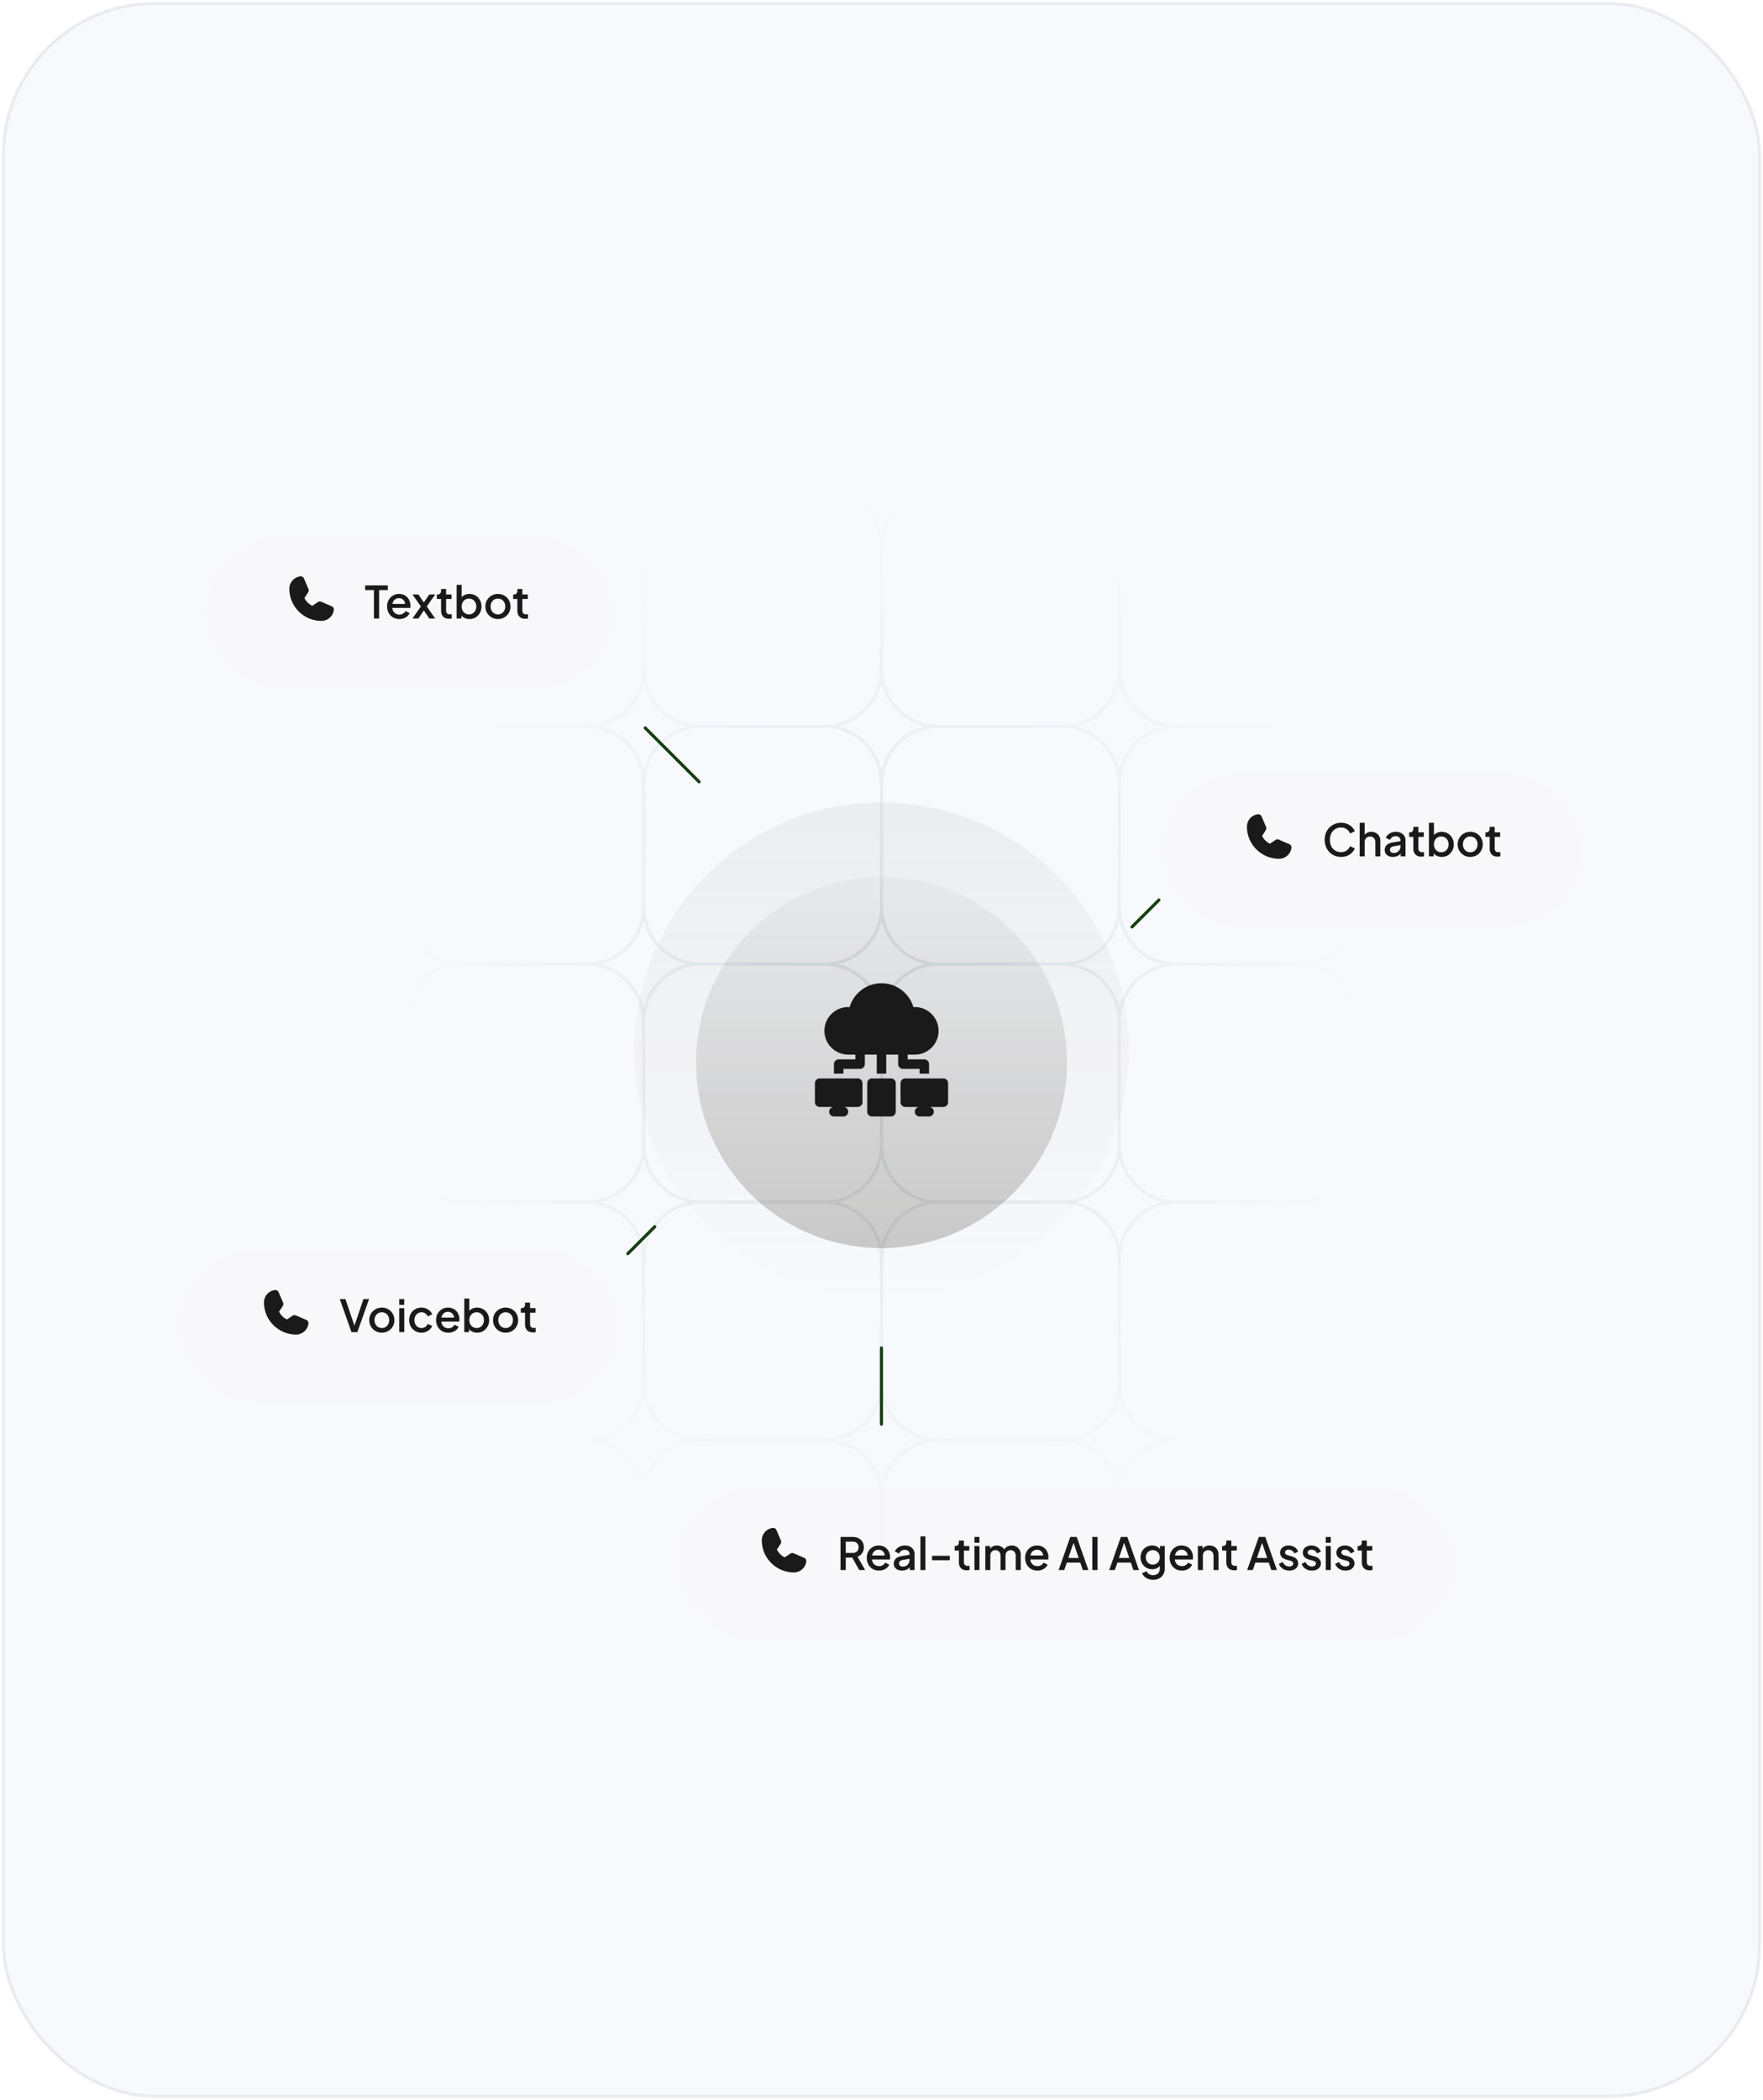 <svg xmlns="http://www.w3.org/2000/svg" xmlns:xlink="http://www.w3.org/1999/xlink" width="556" height="662" fill="none" viewBox="0 0 556 662"><mask id="a" width="556" height="662" x="0" y="0" maskUnits="userSpaceOnUse" style="mask-type:alpha"><rect width="554" height="660" x="1" y="1" fill="#F8F9FC" stroke="#E4E7EC" rx="48"/></mask><g mask="url(#a)"><rect width="554" height="660" x="1" y="1" fill="#F8F9FC" stroke="#E4E7EC" rx="48"/><path stroke="url(#b)" d="M596 304h39m-39 0c-9.941 0-18 8.059-18 18m18-18c-9.941 0-18-8.059-18-18m0 36v39m0-39c0-9.941-8.059-18-18-18m93 18v39m0-39c0-9.941-8.059-18-18-18m18 18c0-9.941 8.059-18 18-18m-36 0c9.941 0 18-8.059 18-18m-18 93h-39m39 0c9.941 0 18-8.059 18-18m-18 18c9.941 0 18 8.059 18 18m0-36c0 9.941 8.059 18 18 18m-75 0c-9.941 0-18-8.059-18-18m18 18c-9.941 0-18 8.059-18 18m0-36c0 9.941-8.059 18-18 18m18 18v39m0-39c0-9.941-8.059-18-18-18m93 18v39m0-39c0-9.941 8.059-18 18-18m-36 75h-39m39 0c9.941 0 18-8.059 18-18m-18 18c9.941 0 18 8.059 18 18m0-36c0 9.941 8.059 18 18 18m-75 0c-9.941 0-18-8.059-18-18m18 18c-9.941 0-18 8.059-18 18m0-36c0 9.941-8.059 18-18 18m18 18v39m0-39c0-9.941-8.059-18-18-18m93 18v39m0-39c0-9.941 8.059-18 18-18m-36 75h-39m39 0c9.941 0 18-8.059 18-18m-18 18c9.941 0 18 8.059 18 18m0-36c0 9.941 8.059 18 18 18m-75 0c-9.941 0-18-8.059-18-18m18 18c-9.941 0-18 8.059-18 18m0-36c0 9.941-8.059 18-18 18m18 18v39m0-39c0-9.941-8.059-18-18-18m93 18v39m0-39c0-9.941 8.059-18 18-18m-18 57c0 9.941-8.059 18-18 18h-39c-9.941 0-18-8.059-18-18m75 0c0 9.941 8.059 18 18 18h39c9.941 0 18-8.059 18-18m-150 0c0 9.941-8.059 18-18 18h-39c-9.941 0-18-8.059-18-18m93-357h39m-39 0c-9.941 0-18 8.059-18 18m18-18c-9.941 0-18-8.059-18-18m0 36v39m0-39c0-9.941-8.059-18-18-18m93 18v39m0-39c0-9.941-8.059-18-18-18m18 18c0-9.941 8.059-18 18-18m-36 0c9.941 0 18-8.059 18-18m0 75c0 9.941 8.059 18 18 18m-93-18c0 9.941-8.059 18-18 18m36-150h39m-39 0c-9.941 0-18 8.059-18 18m18-18c-9.941 0-18-8.059-18-18m0 36v39m0-39c0-9.941-8.059-18-18-18m93 18v39m0-39c0-9.941-8.059-18-18-18m18 18c0-9.941 8.059-18 18-18m-36 0c9.941 0 18-8.059 18-18m0 75c0 9.941 8.059 18 18 18m-93-18c0 9.941-8.059 18-18 18m18-132v39m0-39c0-9.941 8.059-18 18-18h39c9.941 0 18 8.059 18 18m-75 0c0-9.941-8.059-18-18-18h-39c-9.941 0-18 8.059-18 18m150 0v39m0-39c0-9.941 8.059-18 18-18h39c9.941 0 18 8.059 18 18m-75 39c0 9.941 8.059 18 18 18m-93-18c0 9.941-8.059 18-18 18m-39 150h39m-39 0c-9.941 0-18 8.059-18 18m18-18c-9.941 0-18-8.059-18-18m0 36v39m0-39c0-9.941-8.059-18-18-18m75 75h-39m0 0c-9.941 0-18-8.059-18-18m18 18c-9.941 0-18 8.059-18 18m0-36c0 9.941-8.059 18-18 18m18 18v39m0-39c0-9.941-8.059-18-18-18m75 75h-39m0 0c-9.941 0-18-8.059-18-18m18 18c-9.941 0-18 8.059-18 18m0-36c0 9.941-8.059 18-18 18m18 18v39m0-39c0-9.941-8.059-18-18-18m75 75h-39m0 0c-9.941 0-18-8.059-18-18m18 18c-9.941 0-18 8.059-18 18m0-36c0 9.941-8.059 18-18 18m18 18v39m0-39c0-9.941-8.059-18-18-18m18 57c0 9.941-8.059 18-18 18h-39c-9.941 0-18-8.059-18-18m93-357h39m-39 0c-9.941 0-18 8.059-18 18m18-18c-9.941 0-18-8.059-18-18m0 36v39m0-39c0-9.941-8.059-18-18-18m18 57c0 9.941-8.059 18-18 18m36-150h39m-39 0c-9.941 0-18 8.059-18 18m18-18c-9.941 0-18-8.059-18-18m0 36v39m0-39c0-9.941-8.059-18-18-18m18 57c0 9.941-8.059 18-18 18m18-132v39m0-39c0-9.941-8.059-18-18-18h-39c-9.941 0-18 8.059-18 18m75 39c0 9.941-8.059 18-18 18m-39 150h39m-39 0c-9.941 0-18 8.059-18 18m18-18c-9.941 0-18-8.059-18-18m0 36v39m0-39c0-9.941-8.059-18-18-18m75 75h-39m0 0c-9.941 0-18-8.059-18-18m18 18c-9.941 0-18 8.059-18 18m0-36c0 9.941-8.059 18-18 18m18 18v39m0-39c0-9.941-8.059-18-18-18m75 75h-39m0 0c-9.941 0-18-8.059-18-18m18 18c-9.941 0-18 8.059-18 18m0-36c0 9.941-8.059 18-18 18m18 18v39m0-39c0-9.941-8.059-18-18-18m75 75h-39m0 0c-9.941 0-18-8.059-18-18m18 18c-9.941 0-18 8.059-18 18m0-36c0 9.941-8.059 18-18 18m18 18v39m0-39c0-9.941-8.059-18-18-18m18 57c0 9.941-8.059 18-18 18h-39c-9.941 0-18-8.059-18-18m93-357h39m-39 0c-9.941 0-18 8.059-18 18m18-18c-9.941 0-18-8.059-18-18m0 36v39m0-39c0-9.941-8.059-18-18-18m18 57c0 9.941-8.059 18-18 18m36-150h39m-39 0c-9.941 0-18 8.059-18 18m18-18c-9.941 0-18-8.059-18-18m0 36v39m0-39c0-9.941-8.059-18-18-18m18 57c0 9.941-8.059 18-18 18m18-132v39m0-39c0-9.941-8.059-18-18-18h-39c-9.941 0-18 8.059-18 18m75 39c0 9.941-8.059 18-18 18m-39 150h39m-39 0c-9.941 0-18 8.059-18 18m18-18c-9.941 0-18-8.059-18-18m0 36v39m0-39c0-9.941-8.059-18-18-18m75 75h-39m0 0c-9.941 0-18-8.059-18-18m18 18c-9.941 0-18 8.059-18 18m0-36c0 9.941-8.059 18-18 18m18 18v39m0-39c0-9.941-8.059-18-18-18m75 75h-39m0 0c-9.941 0-18-8.059-18-18m18 18c-9.941 0-18 8.059-18 18m0-36c0 9.941-8.059 18-18 18m18 18v39m0-39c0-9.941-8.059-18-18-18m75 75h-39m0 0c-9.941 0-18-8.059-18-18m18 18c-9.941 0-18 8.059-18 18m0-36c0 9.941-8.059 18-18 18m18 18v39m0-39c0-9.941-8.059-18-18-18m18 57c0 9.941-8.059 18-18 18h-39c-9.941 0-18-8.059-18-18m93-357h39m-39 0c-9.941 0-18 8.059-18 18m18-18c-9.941 0-18-8.059-18-18m0 36v39m0-39c0-9.941-8.059-18-18-18m18 57c0 9.941-8.059 18-18 18m36-150h39m-39 0c-9.941 0-18 8.059-18 18m18-18c-9.941 0-18-8.059-18-18m0 36v39m0-39c0-9.941-8.059-18-18-18m18 57c0 9.941-8.059 18-18 18m18-132v39m0-39c0-9.941-8.059-18-18-18h-39c-9.941 0-18 8.059-18 18m75 39c0 9.941-8.059 18-18 18m-39 150h39m-39 0c-9.941 0-18 8.059-18 18m18-18c-9.941 0-18-8.059-18-18m0 36v39m0-39c0-9.941-8.059-18-18-18m75 75h-39m0 0c-9.941 0-18-8.059-18-18m18 18c-9.941 0-18 8.059-18 18m0-36c0 9.941-8.059 18-18 18m18 18v39m0-39c0-9.941-8.059-18-18-18m75 75h-39m0 0c-9.941 0-18-8.059-18-18m18 18c-9.941 0-18 8.059-18 18m0-36c0 9.941-8.059 18-18 18m18 18v39m0-39c0-9.941-8.059-18-18-18m75 75h-39m0 0c-9.941 0-18-8.059-18-18m18 18c-9.941 0-18 8.059-18 18m0-36c0 9.941-8.059 18-18 18m18 18v39m0-39c0-9.941-8.059-18-18-18m18 57c0 9.941-8.059 18-18 18h-39c-9.941 0-18-8.059-18-18m93-357h39m-39 0c-9.941 0-18 8.059-18 18m18-18c-9.941 0-18-8.059-18-18m0 36v39m0-39c0-9.941-8.059-18-18-18m18 57c0 9.941-8.059 18-18 18m36-150h39m-39 0c-9.941 0-18 8.059-18 18m18-18c-9.941 0-18-8.059-18-18m0 36v39m0-39c0-9.941-8.059-18-18-18m18 57c0 9.941-8.059 18-18 18m18-132v39m0-39c0-9.941-8.059-18-18-18h-39c-9.941 0-18 8.059-18 18m75 39c0 9.941-8.059 18-18 18m411 150h39m18 18v39m0-39c0-9.941-8.059-18-18-18m18 18c0-9.941 8.059-18 18-18m-36 0c9.941 0 18-8.059 18-18m-18 93h-39m39 0c9.941 0 18-8.059 18-18m-18 18c9.941 0 18 8.059 18 18m0-36c0 9.941 8.059 18 18 18m-18 18v39m0-39c0-9.941 8.059-18 18-18m-36 75h-39m39 0c9.941 0 18-8.059 18-18m-18 18c9.941 0 18 8.059 18 18m0-36c0 9.941 8.059 18 18 18m-18 18v39m0-39c0-9.941 8.059-18 18-18m-36 75h-39m39 0c9.941 0 18-8.059 18-18m-18 18c9.941 0 18 8.059 18 18m0-36c0 9.941 8.059 18 18 18m-18 18v39m0-39c0-9.941 8.059-18 18-18m-18 57c0 9.941 8.059 18 18 18h39c9.941 0 18-8.059 18-18v-39c0-9.941-8.059-18-18-18M671 229h39m18 18v39m0-39c0-9.941-8.059-18-18-18m18 18c0-9.941 8.059-18 18-18m-36 0c9.941 0 18-8.059 18-18m0 75c0 9.941 8.059 18 18 18m-75-150h39m18 18v39m0-39c0-9.941-8.059-18-18-18m18 18c0-9.941 8.059-18 18-18m-36 0c9.941 0 18-8.059 18-18m0 75c0 9.941 8.059 18 18 18M728 97v39m0-39c0-9.941 8.059-18 18-18h39c9.941 0 18 8.059 18 18v39c0 9.941-8.059 18-18 18m-57-18c0 9.941 8.059 18 18 18m0 150h39m0 0c9.941 0 18 8.059 18 18v39c0 9.941-8.059 18-18 18m0-75c9.941 0 18-8.059 18-18v-39c0-9.941-8.059-18-18-18m0 150h-39m39 0c9.941 0 18 8.059 18 18v39c0 9.941-8.059 18-18 18m0 0h-39m39 0c9.941 0 18 8.059 18 18v39c0 9.941-8.059 18-18 18m0 0h-39m0-300h39m0 0c9.941 0 18-8.059 18-18v-39c0-9.941-8.059-18-18-18m-39 0h39M71 304h39m-39 0c-9.941 0-18 8.059-18 18m18-18c-9.941 0-18-8.059-18-18m0 36v39m0-39c0-9.941-8.059-18-18-18m93 18v39m0-39c0-9.941-8.059-18-18-18m18 18c0-9.941 8.059-18 18-18m-36 0c9.941 0 18-8.059 18-18m-18 93H71m39 0c9.941 0 18-8.059 18-18m-18 18c9.941 0 18 8.059 18 18m0-36c0 9.941 8.059 18 18 18m-75 0c-9.941 0-18-8.059-18-18m18 18c-9.941 0-18 8.059-18 18m0-36c0 9.941-8.059 18-18 18m18 18v39m0-39c0-9.941-8.059-18-18-18m93 18v39m0-39c0-9.941 8.059-18 18-18m-36 75H71m39 0c9.941 0 18-8.059 18-18m-18 18c9.941 0 18 8.059 18 18m0-36c0 9.941 8.059 18 18 18m-75 0c-9.941 0-18-8.059-18-18m18 18c-9.941 0-18 8.059-18 18m0-36c0 9.941-8.059 18-18 18m18 18v39m0-39c0-9.941-8.059-18-18-18m93 18v39m0-39c0-9.941 8.059-18 18-18m-36 75H71m39 0c9.941 0 18-8.059 18-18m-18 18c9.941 0 18 8.059 18 18m0-36c0 9.941 8.059 18 18 18m-75 0c-9.941 0-18-8.059-18-18m18 18c-9.941 0-18 8.059-18 18m0-36c0 9.941-8.059 18-18 18m18 18v39m0-39c0-9.941-8.059-18-18-18m93 18v39m0-39c0-9.941 8.059-18 18-18m-18 57c0 9.941-8.059 18-18 18H71c-9.941 0-18-8.059-18-18m75 0c0 9.941 8.059 18 18 18h39c9.941 0 18-8.059 18-18m-150 0c0 9.941-8.059 18-18 18H-4c-9.941 0-18-8.059-18-18m93-357h39m-39 0c-9.941 0-18 8.059-18 18m18-18c-9.941 0-18-8.059-18-18m0 36v39m0-39c0-9.941-8.059-18-18-18m93 18v39m0-39c0-9.941-8.059-18-18-18m18 18c0-9.941 8.059-18 18-18m-36 0c9.941 0 18-8.059 18-18m0 75c0 9.941 8.059 18 18 18m-93-18c0 9.941-8.059 18-18 18m36-150h39m-39 0c-9.941 0-18 8.059-18 18m18-18c-9.941 0-18-8.059-18-18m0 36v39m0-39c0-9.941-8.059-18-18-18m93 18v39m0-39c0-9.941-8.059-18-18-18m18 18c0-9.941 8.059-18 18-18m-36 0c9.941 0 18-8.059 18-18m0 75c0 9.941 8.059 18 18 18m-93-18c0 9.941-8.059 18-18 18M53 97v39m0-39c0-9.941 8.059-18 18-18h39c9.941 0 18 8.059 18 18m-75 0c0-9.941-8.059-18-18-18H-4c-9.941 0-18 8.059-18 18m150 0v39m0-39c0-9.941 8.059-18 18-18h39c9.941 0 18 8.059 18 18m-75 39c0 9.941 8.059 18 18 18m-93-18c0 9.941-8.059 18-18 18M-4 304h39m-39 0c-9.941 0-18 8.059-18 18m18-18c-9.941 0-18-8.059-18-18m0 36v39m0-39c0-9.941-8.059-18-18-18m75 75H-4m0 0c-9.941 0-18-8.059-18-18m18 18c-9.941 0-18 8.059-18 18m0-36c0 9.941-8.059 18-18 18m18 18v39m0-39c0-9.941-8.059-18-18-18m75 75H-4m0 0c-9.941 0-18-8.059-18-18m18 18c-9.941 0-18 8.059-18 18m0-36c0 9.941-8.059 18-18 18m18 18v39m0-39c0-9.941-8.059-18-18-18m75 75H-4m0 0c-9.941 0-18-8.059-18-18m18 18c-9.941 0-18 8.059-18 18m0-36c0 9.941-8.059 18-18 18m18 18v39m0-39c0-9.941-8.059-18-18-18m18 57c0 9.941-8.059 18-18 18h-39c-9.941 0-18-8.059-18-18m93-357h39m-39 0c-9.941 0-18 8.059-18 18m18-18c-9.941 0-18-8.059-18-18m0 36v39m0-39c0-9.941-8.059-18-18-18m18 57c0 9.941-8.059 18-18 18m36-150h39m-39 0c-9.941 0-18 8.059-18 18m18-18c-9.941 0-18-8.059-18-18m0 36v39m0-39c0-9.941-8.059-18-18-18m18 57c0 9.941-8.059 18-18 18m18-132v39m0-39c0-9.941-8.059-18-18-18h-39c-9.941 0-18 8.059-18 18m75 39c0 9.941-8.059 18-18 18m-39 150h39m-39 0c-9.941 0-18 8.059-18 18m18-18c-9.941 0-18-8.059-18-18m0 36v39m0-39c0-9.941-8.059-18-18-18m75 75h-39m0 0c-9.941 0-18-8.059-18-18m18 18c-9.941 0-18 8.059-18 18m0-36c0 9.941-8.059 18-18 18m18 18v39m0-39c0-9.941-8.059-18-18-18m75 75h-39m0 0c-9.941 0-18-8.059-18-18m18 18c-9.941 0-18 8.059-18 18m0-36c0 9.941-8.059 18-18 18m18 18v39m0-39c0-9.941-8.059-18-18-18m75 75h-39m0 0c-9.941 0-18-8.059-18-18m18 18c-9.941 0-18 8.059-18 18m0-36c0 9.941-8.059 18-18 18m18 18v39m0-39c0-9.941-8.059-18-18-18m18 57c0 9.941-8.059 18-18 18h-39c-9.941 0-18-8.059-18-18m93-357h39m-39 0c-9.941 0-18 8.059-18 18m18-18c-9.941 0-18-8.059-18-18m0 36v39m0-39c0-9.941-8.059-18-18-18m18 57c0 9.941-8.059 18-18 18m36-150h39m-39 0c-9.941 0-18 8.059-18 18m18-18c-9.941 0-18-8.059-18-18m0 36v39m0-39c0-9.941-8.059-18-18-18m18 57c0 9.941-8.059 18-18 18m18-132v39m0-39c0-9.941-8.059-18-18-18h-39c-9.941 0-18 8.059-18 18m75 39c0 9.941-8.059 18-18 18m-39 150h39m-39 0c-9.941 0-18 8.059-18 18m18-18c-9.941 0-18-8.059-18-18m0 36v39m0-39c0-9.941-8.059-18-18-18m75 75h-39m0 0c-9.941 0-18-8.059-18-18m18 18c-9.941 0-18 8.059-18 18m0-36c0 9.941-8.059 18-18 18m18 18v39m0-39c0-9.941-8.059-18-18-18m75 75h-39m0 0c-9.941 0-18-8.059-18-18m18 18c-9.941 0-18 8.059-18 18m0-36c0 9.941-8.059 18-18 18m18 18v39m0-39c0-9.941-8.059-18-18-18m75 75h-39m0 0c-9.941 0-18-8.059-18-18m18 18c-9.941 0-18 8.059-18 18m0-36c0 9.941-8.059 18-18 18m18 18v39m0-39c0-9.941-8.059-18-18-18m18 57c0 9.941-8.059 18-18 18h-39c-9.941 0-18-8.059-18-18v-39c0-9.941 8.059-18 18-18m75-300h39m-39 0c-9.941 0-18 8.059-18 18m18-18c-9.941 0-18-8.059-18-18m0 36v39m0-39c0-9.941-8.059-18-18-18m18 57c0 9.941-8.059 18-18 18m36-150h39m-39 0c-9.941 0-18 8.059-18 18m18-18c-9.941 0-18-8.059-18-18m0 36v39m0-39c0-9.941-8.059-18-18-18m18 57c0 9.941-8.059 18-18 18m18-132v39m0-39c0-9.941-8.059-18-18-18h-39c-9.941 0-18 8.059-18 18v39c0 9.941 8.059 18 18 18m57-18c0 9.941-8.059 18-18 18m-39 150h39m-39 0c-9.941 0-18 8.059-18 18v39c0 9.941 8.059 18 18 18m0-75c-9.941 0-18-8.059-18-18v-39c0-9.941 8.059-18 18-18m39 150h-39m0 0c-9.941 0-18 8.059-18 18v39c0 9.941 8.059 18 18 18m39 0h-39m0 0c-9.941 0-18 8.059-18 18v39c0 9.941 8.059 18 18 18m39 0h-39m0-300h39m-39 0c-9.941 0-18-8.059-18-18v-39c0-9.941 8.059-18 18-18m0 0h39m336 150h39m18 18v39m0-39c0-9.941-8.059-18-18-18m18 18c0-9.941 8.059-18 18-18m-36 0c9.941 0 18-8.059 18-18m-18 93h-39m39 0c9.941 0 18-8.059 18-18m-18 18c9.941 0 18 8.059 18 18m0-36c0 9.941 8.059 18 18 18m-18 18v39m0-39c0-9.941 8.059-18 18-18m-36 75h-39m39 0c9.941 0 18-8.059 18-18m-18 18c9.941 0 18 8.059 18 18m0-36c0 9.941 8.059 18 18 18m-18 18v39m0-39c0-9.941 8.059-18 18-18m-36 75h-39m39 0c9.941 0 18-8.059 18-18m-18 18c9.941 0 18 8.059 18 18m0-36c0 9.941 8.059 18 18 18m-18 18v39m0-39c0-9.941 8.059-18 18-18m-75-300h39m18 18v39m0-39c0-9.941-8.059-18-18-18m18 18c0-9.941 8.059-18 18-18m-36 0c9.941 0 18-8.059 18-18m0 75c0 9.941 8.059 18 18 18m-75-150h39m18 18v39m0-39c0-9.941-8.059-18-18-18m18 18c0-9.941 8.059-18 18-18m-36 0c9.941 0 18-8.059 18-18m0 75c0 9.941 8.059 18 18 18M203 97v39m0 0c0 9.941 8.059 18 18 18m0 150h39m0 75h-39m39 75h-39m39 75h-39m0-300h39m-39-75h39"/></g><circle cx="278" cy="331" r="78" fill="url(#c)" fill-opacity=".16" filter="url(#d)"/><circle cx="278" cy="331" r="58.5" fill="url(#e)" filter="url(#f)"/><rect width="117" height="117" x="219.5" y="272.5" fill="url(#g)" fill-opacity=".5" rx="58.5" style="mix-blend-mode:soft-light"/><rect width="117" height="117" x="219.5" y="272.5" fill="url(#h)" fill-opacity=".5" rx="58.5" style="mix-blend-mode:soft-light"/><path fill="#1A1A1A" d="M290 337v1.5h3v-3a1.503 1.503 0 0 0-1.5-1.5h-5.25v-1.5h2.25c4.135 0 7.5-3.365 7.5-7.5s-3.365-7.5-7.5-7.5c-.15 0-.285.045-.42.086C286.812 313.21 282.778 310 278 310c-4.778 0-8.812 3.21-10.08 7.586-.135-.041-.27-.086-.42-.086-4.135 0-7.5 3.365-7.5 7.5s3.365 7.5 7.5 7.5h2.25v1.5h-5.25a1.503 1.503 0 0 0-1.5 1.5v3h3V337h5.25a1.503 1.503 0 0 0 1.5-1.5v-3h3.75v6h3v-6h3.75v3a1.503 1.503 0 0 0 1.5 1.5H290zm-19.5 3h-12a1.503 1.503 0 0 0-1.5 1.5v6a1.503 1.503 0 0 0 1.5 1.5h4.5a1.503 1.503 0 0 0-1.5 1.5 1.503 1.503 0 0 0 1.5 1.5h3a1.503 1.503 0 0 0 1.5-1.5 1.503 1.503 0 0 0-1.5-1.5h4.5a1.503 1.503 0 0 0 1.5-1.5v-6a1.503 1.503 0 0 0-1.5-1.5zm27 0h-12a1.503 1.503 0 0 0-1.5 1.5v6a1.503 1.503 0 0 0 1.5 1.5h4.5a1.503 1.503 0 0 0-1.5 1.5 1.503 1.503 0 0 0 1.5 1.5h3a1.503 1.503 0 0 0 1.5-1.5 1.503 1.503 0 0 0-1.5-1.5h4.5a1.503 1.503 0 0 0 1.5-1.5v-6a1.503 1.503 0 0 0-1.5-1.5zm-16.5 0h-6a1.503 1.503 0 0 0-1.5 1.5v9a1.503 1.503 0 0 0 1.5 1.5h6a1.503 1.503 0 0 0 1.5-1.5v-9a1.503 1.503 0 0 0-1.5-1.5z"/><path stroke="#183F15" stroke-linecap="round" d="M357 292.243l4.261-4.261 4.224-4.225M198 395.243l4.261-4.261 4.224-4.224m13.98-140.273l-8.522-8.522-8.449-8.449m74.486 219.485v-24"/><rect width="128" height="48" x="65" y="165" fill="#FFFEFE" filter="url(#i)" rx="24"/><path fill="#1A1A1A" d="M104.607 191.14l-3.293-1.412a1.123 1.123 0 0 0-1.067.098L98.486 191a5.378 5.378 0 0 1-2.475-2.464l1.17-1.788a1.122 1.122 0 0 0 .092-1.059l-1.412-3.296a1.13 1.13 0 0 0-1.171-.674 3.941 3.941 0 0 0-3.44 3.906c0 5.583 4.542 10.125 10.125 10.125a3.939 3.939 0 0 0 3.906-3.439 1.126 1.126 0 0 0-.674-1.171zm13.319 3.86v-8.96h-2.772v-1.47h7.14v1.47h-2.73V195h-1.638zm8.021.168c-.756 0-1.428-.173-2.016-.518a3.763 3.763 0 0 1-1.358-1.428c-.327-.607-.49-1.283-.49-2.03 0-.765.163-1.442.49-2.03a3.758 3.758 0 0 1 1.344-1.386c.56-.345 1.194-.518 1.904-.518.569 0 1.078.098 1.526.294.448.196.826.467 1.134.812.308.336.541.723.7 1.162.168.439.252.905.252 1.4 0 .121-.005.247-.014.378-.01.131-.028.252-.056.364h-6.034v-1.26h5.138l-.756.574c.093-.457.06-.863-.098-1.218a1.81 1.81 0 0 0-.7-.854 1.86 1.86 0 0 0-1.092-.322c-.42 0-.794.107-1.12.322a1.99 1.99 0 0 0-.756.896c-.178.383-.248.849-.21 1.4-.047.513.023.961.21 1.344.196.383.466.681.812.896.354.215.756.322 1.204.322.457 0 .844-.103 1.162-.308.326-.205.583-.471.77-.798l1.288.63c-.15.355-.383.677-.7.966-.308.28-.682.504-1.12.672-.43.159-.901.238-1.414.238zm4.137-.168l2.646-3.794-2.646-3.78h1.862l2.17 3.164h-.896l2.17-3.164h1.862l-2.66 3.78 2.646 3.794h-1.862l-2.142-3.178h.868L131.946 195h-1.862zm11.524.084c-.793 0-1.409-.224-1.848-.672-.438-.448-.658-1.078-.658-1.89v-3.668h-1.33v-1.428h.21c.355 0 .63-.103.826-.308.196-.205.294-.485.294-.84v-.588h1.582v1.736h1.722v1.428h-1.722v3.598c0 .261.042.485.126.672.084.177.22.317.406.42.187.093.43.14.728.14.075 0 .159-.005.252-.014l.266-.028V195c-.13.019-.275.037-.434.056a3.553 3.553 0 0 1-.42.028zm6.444.084a3.544 3.544 0 0 1-1.61-.364 2.613 2.613 0 0 1-1.106-1.05l.182-.294V195h-1.512v-10.598h1.582v4.592l-.252-.364c.28-.429.653-.765 1.12-1.008.467-.243.999-.364 1.596-.364.719 0 1.363.173 1.932.518a3.662 3.662 0 0 1 1.358 1.414c.336.597.504 1.269.504 2.016 0 .747-.168 1.419-.504 2.016a3.811 3.811 0 0 1-1.344 1.428c-.569.345-1.218.518-1.946.518zm-.154-1.47c.448 0 .845-.107 1.19-.322.345-.215.616-.509.812-.882.205-.383.308-.812.308-1.288s-.103-.901-.308-1.274a2.252 2.252 0 0 0-.812-.882 2.203 2.203 0 0 0-1.19-.322 2.25 2.25 0 0 0-1.19.322 2.355 2.355 0 0 0-.826.882 2.698 2.698 0 0 0-.294 1.274c0 .476.098.905.294 1.288.205.373.481.667.826.882a2.25 2.25 0 0 0 1.19.322zm9.141 1.47a3.98 3.98 0 0 1-2.002-.518 3.919 3.919 0 0 1-1.428-1.414c-.355-.597-.532-1.274-.532-2.03 0-.765.177-1.442.532-2.03a3.813 3.813 0 0 1 1.428-1.4 3.93 3.93 0 0 1 2.002-.518c.747 0 1.414.173 2.002.518a3.706 3.706 0 0 1 1.414 1.4c.355.588.532 1.265.532 2.03 0 .765-.177 1.447-.532 2.044a3.919 3.919 0 0 1-1.428 1.414 3.984 3.984 0 0 1-1.988.504zm0-1.47c.448 0 .845-.107 1.19-.322.345-.215.616-.509.812-.882.205-.383.308-.812.308-1.288s-.103-.901-.308-1.274a2.252 2.252 0 0 0-.812-.882 2.203 2.203 0 0 0-1.19-.322 2.25 2.25 0 0 0-1.19.322 2.355 2.355 0 0 0-.826.882 2.698 2.698 0 0 0-.294 1.274c0 .476.098.905.294 1.288.205.373.481.667.826.882a2.25 2.25 0 0 0 1.19.322zm8.632 1.386c-.794 0-1.41-.224-1.848-.672-.439-.448-.658-1.078-.658-1.89v-3.668h-1.33v-1.428h.21c.354 0 .63-.103.826-.308.196-.205.294-.485.294-.84v-.588h1.582v1.736h1.722v1.428h-1.722v3.598c0 .261.042.485.126.672a.93.93 0 0 0 .406.42c.186.093.429.14.728.14.074 0 .158-.005.252-.014l.266-.028V195c-.131.019-.276.037-.434.056a3.58 3.58 0 0 1-.42.028z"/><rect width="132" height="48" x="367" y="240" fill="#FFFEFE" filter="url(#j)" rx="24"/><path fill="#1A1A1A" d="M406.607 266.14l-3.293-1.412a1.123 1.123 0 0 0-1.067.098L400.486 266a5.377 5.377 0 0 1-2.475-2.464l1.169-1.788a1.118 1.118 0 0 0 .093-1.059l-1.412-3.296a1.131 1.131 0 0 0-1.171-.674 3.941 3.941 0 0 0-3.44 3.906c0 5.583 4.542 10.125 10.125 10.125a3.939 3.939 0 0 0 3.906-3.439 1.126 1.126 0 0 0-.674-1.171zm16.329 4.028a5.187 5.187 0 0 1-2.058-.406 5.127 5.127 0 0 1-1.638-1.12 5.37 5.37 0 0 1-1.078-1.708 5.76 5.76 0 0 1-.392-2.156c0-.775.126-1.489.378-2.142a5.044 5.044 0 0 1 1.092-1.708 4.84 4.84 0 0 1 1.638-1.12 5.118 5.118 0 0 1 2.058-.406c.737 0 1.395.126 1.974.378a4.544 4.544 0 0 1 1.484.994c.401.401.691.84.868 1.316l-1.484.7a2.962 2.962 0 0 0-1.078-1.358c-.485-.355-1.073-.532-1.764-.532-.691 0-1.302.163-1.834.49a3.374 3.374 0 0 0-1.246 1.358c-.289.579-.434 1.255-.434 2.03 0 .775.145 1.456.434 2.044a3.374 3.374 0 0 0 1.246 1.358c.532.317 1.143.476 1.834.476.691 0 1.279-.173 1.764-.518a2.962 2.962 0 0 0 1.078-1.358l1.484.7c-.177.467-.467.905-.868 1.316a4.544 4.544 0 0 1-1.484.994c-.579.252-1.237.378-1.974.378zm5.871-.168v-10.598h1.582v4.508l-.252-.196c.186-.476.485-.835.896-1.078.41-.252.886-.378 1.428-.378.56 0 1.054.121 1.484.364.429.243.765.579 1.008 1.008.242.429.364.919.364 1.47v4.9h-1.568v-4.466c0-.383-.075-.705-.224-.966a1.442 1.442 0 0 0-.588-.616 1.675 1.675 0 0 0-.868-.224 1.72 1.72 0 0 0-.868.224c-.252.14-.453.345-.602.616-.14.271-.21.593-.21.966V270h-1.582zm10.471.168c-.513 0-.966-.089-1.358-.266a2.243 2.243 0 0 1-.896-.756 2.04 2.04 0 0 1-.322-1.148c0-.411.089-.779.266-1.106.187-.327.471-.602.854-.826.383-.224.863-.383 1.442-.476l2.632-.434v1.246l-2.324.406c-.42.075-.728.21-.924.406a.96.96 0 0 0-.294.728c0 .289.107.527.322.714.224.177.509.266.854.266.429 0 .803-.093 1.12-.28a1.99 1.99 0 0 0 .756-.742c.177-.317.266-.667.266-1.05v-1.946c0-.373-.14-.677-.42-.91-.271-.243-.635-.364-1.092-.364-.42 0-.789.112-1.106.336a1.947 1.947 0 0 0-.686.84l-1.316-.658c.14-.373.369-.7.686-.98a3.422 3.422 0 0 1 1.106-.672 3.877 3.877 0 0 1 1.358-.238c.597 0 1.125.112 1.582.336.467.224.826.537 1.078.938.261.392.392.849.392 1.372V270h-1.512v-1.372l.322.042a2.803 2.803 0 0 1-.686.798 2.95 2.95 0 0 1-.938.518 3.498 3.498 0 0 1-1.162.182zm8.965-.084c-.793 0-1.409-.224-1.848-.672-.439-.448-.658-1.078-.658-1.89v-3.668h-1.33v-1.428h.21c.355 0 .63-.103.826-.308.196-.205.294-.485.294-.84v-.588h1.582v1.736h1.722v1.428h-1.722v3.598c0 .261.042.485.126.672a.93.93 0 0 0 .406.42c.187.093.429.14.728.14.075 0 .159-.005.252-.014l.266-.028V270c-.131.019-.275.037-.434.056a3.58 3.58 0 0 1-.42.028zm6.444.084a3.544 3.544 0 0 1-1.61-.364 2.613 2.613 0 0 1-1.106-1.05l.182-.294V270h-1.512v-10.598h1.582v4.592l-.252-.364c.28-.429.653-.765 1.12-1.008.466-.243.998-.364 1.596-.364.718 0 1.362.173 1.932.518a3.67 3.67 0 0 1 1.358 1.414c.336.597.504 1.269.504 2.016 0 .747-.168 1.419-.504 2.016a3.811 3.811 0 0 1-1.344 1.428c-.57.345-1.218.518-1.946.518zm-.154-1.47c.448 0 .844-.107 1.19-.322.345-.215.616-.509.812-.882.205-.383.308-.812.308-1.288s-.103-.901-.308-1.274a2.252 2.252 0 0 0-.812-.882 2.206 2.206 0 0 0-1.19-.322c-.439 0-.836.107-1.19.322a2.347 2.347 0 0 0-.826.882 2.698 2.698 0 0 0-.294 1.274c0 .476.098.905.294 1.288.205.373.48.667.826.882.354.215.751.322 1.19.322zm9.141 1.47a3.904 3.904 0 0 1-3.43-1.932c-.355-.597-.532-1.274-.532-2.03 0-.765.177-1.442.532-2.03a3.799 3.799 0 0 1 1.428-1.4 3.928 3.928 0 0 1 2.002-.518c.746 0 1.414.173 2.002.518a3.713 3.713 0 0 1 1.414 1.4c.354.588.532 1.265.532 2.03 0 .765-.178 1.447-.532 2.044a3.919 3.919 0 0 1-1.428 1.414 3.986 3.986 0 0 1-1.988.504zm0-1.47c.448 0 .844-.107 1.19-.322.345-.215.616-.509.812-.882.205-.383.308-.812.308-1.288s-.103-.901-.308-1.274a2.252 2.252 0 0 0-.812-.882 2.206 2.206 0 0 0-1.19-.322c-.439 0-.836.107-1.19.322a2.347 2.347 0 0 0-.826.882 2.698 2.698 0 0 0-.294 1.274c0 .476.098.905.294 1.288.205.373.48.667.826.882.354.215.751.322 1.19.322zm8.631 1.386c-.793 0-1.409-.224-1.848-.672-.438-.448-.658-1.078-.658-1.89v-3.668h-1.33v-1.428h.21c.355 0 .63-.103.826-.308.196-.205.294-.485.294-.84v-.588h1.582v1.736h1.722v1.428h-1.722v3.598c0 .261.042.485.126.672.084.177.22.317.406.42.187.093.43.14.728.14.075 0 .159-.005.252-.014l.266-.028V270c-.13.019-.275.037-.434.056a3.553 3.553 0 0 1-.42.028z"/><rect width="244" height="48" x="214" y="465" fill="#FFFEFE" filter="url(#k)" rx="24"/><path fill="#1A1A1A" d="M253.607 491.14l-3.293-1.412a1.123 1.123 0 0 0-1.067.098L247.486 491a5.377 5.377 0 0 1-2.475-2.464l1.169-1.788a1.118 1.118 0 0 0 .093-1.059l-1.412-3.296a1.131 1.131 0 0 0-1.171-.674 3.941 3.941 0 0 0-3.44 3.906c0 5.583 4.542 10.125 10.125 10.125a3.939 3.939 0 0 0 3.906-3.439 1.126 1.126 0 0 0-.674-1.171zm11.471 3.86v-10.43h3.794c.7 0 1.316.131 1.848.392.532.252.947.625 1.246 1.12.308.485.462 1.069.462 1.75 0 .719-.182 1.335-.546 1.848a3.028 3.028 0 0 1-1.442 1.12l2.408 4.2h-1.876l-2.562-4.55 1.078.63h-2.758V495h-1.652zm1.652-5.39h2.17c.383 0 .714-.075.994-.224.28-.149.495-.355.644-.616.159-.271.238-.588.238-.952s-.079-.677-.238-.938a1.464 1.464 0 0 0-.644-.616 2.087 2.087 0 0 0-.994-.224h-2.17v3.57zm10.486 5.558c-.756 0-1.428-.173-2.016-.518a3.778 3.778 0 0 1-1.358-1.428 4.22 4.22 0 0 1-.49-2.03c0-.765.164-1.442.49-2.03a3.758 3.758 0 0 1 1.344-1.386c.56-.345 1.195-.518 1.904-.518.57 0 1.078.098 1.526.294.448.196.826.467 1.134.812.308.336.542.723.7 1.162.168.439.252.905.252 1.4 0 .121-.004.247-.014.378a2.088 2.088 0 0 1-.056.364h-6.034v-1.26h5.138l-.756.574c.094-.457.061-.863-.098-1.218a1.799 1.799 0 0 0-.7-.854 1.86 1.86 0 0 0-1.092-.322c-.42 0-.793.107-1.12.322a2.002 2.002 0 0 0-.756.896c-.177.383-.247.849-.21 1.4-.046.513.024.961.21 1.344.196.383.467.681.812.896.355.215.756.322 1.204.322.458 0 .845-.103 1.162-.308.327-.205.584-.471.77-.798l1.288.63a2.733 2.733 0 0 1-.7.966c-.308.28-.681.504-1.12.672-.429.159-.9.238-1.414.238zm7.23 0c-.513 0-.966-.089-1.358-.266a2.243 2.243 0 0 1-.896-.756 2.04 2.04 0 0 1-.322-1.148c0-.411.089-.779.266-1.106.187-.327.471-.602.854-.826.383-.224.863-.383 1.442-.476l2.632-.434v1.246l-2.324.406c-.42.075-.728.21-.924.406a.96.96 0 0 0-.294.728c0 .289.107.527.322.714.224.177.509.266.854.266.429 0 .803-.093 1.12-.28a1.99 1.99 0 0 0 .756-.742c.177-.317.266-.667.266-1.05v-1.946c0-.373-.14-.677-.42-.91-.271-.243-.635-.364-1.092-.364-.42 0-.789.112-1.106.336a1.947 1.947 0 0 0-.686.84l-1.316-.658c.14-.373.369-.7.686-.98a3.422 3.422 0 0 1 1.106-.672 3.877 3.877 0 0 1 1.358-.238c.597 0 1.125.112 1.582.336.467.224.826.537 1.078.938.261.392.392.849.392 1.372V495h-1.512v-1.372l.322.042a2.803 2.803 0 0 1-.686.798 2.95 2.95 0 0 1-.938.518 3.498 3.498 0 0 1-1.162.182zm5.826-.168v-10.598h1.582V495h-1.582zm3.669-3.094v-1.4h5.6v1.4h-5.6zm10.968 3.178c-.793 0-1.409-.224-1.848-.672-.439-.448-.658-1.078-.658-1.89v-3.668h-1.33v-1.428h.21c.355 0 .63-.103.826-.308.196-.205.294-.485.294-.84v-.588h1.582v1.736h1.722v1.428h-1.722v3.598c0 .261.042.485.126.672a.93.93 0 0 0 .406.42c.187.093.429.14.728.14.075 0 .159-.005.252-.014l.266-.028V495c-.131.019-.275.037-.434.056a3.58 3.58 0 0 1-.42.028zm2.398-.084v-7.574h1.582V495h-1.582zm0-8.61v-1.82h1.582v1.82h-1.582zm3.431 8.61v-7.574h1.512v1.638l-.196-.252c.159-.513.448-.901.868-1.162.42-.261.901-.392 1.442-.392.607 0 1.144.163 1.61.49.476.317.794.742.952 1.274l-.448.042c.224-.607.565-1.059 1.022-1.358a2.895 2.895 0 0 1 1.596-.448c.523 0 .994.121 1.414.364.43.243.77.579 1.022 1.008.252.429.378.919.378 1.47v4.9h-1.582v-4.466c0-.383-.07-.705-.21-.966a1.377 1.377 0 0 0-.56-.616 1.5 1.5 0 0 0-.826-.224c-.317 0-.597.075-.84.224-.242.14-.434.345-.574.616-.14.271-.21.593-.21.966V495h-1.568v-4.466c0-.383-.07-.705-.21-.966a1.377 1.377 0 0 0-.56-.616 1.526 1.526 0 0 0-.84-.224c-.317 0-.597.075-.84.224-.242.14-.434.345-.574.616-.13.271-.196.593-.196.966V495h-1.582zm16.422.168c-.756 0-1.428-.173-2.016-.518a3.763 3.763 0 0 1-1.358-1.428c-.327-.607-.49-1.283-.49-2.03 0-.765.163-1.442.49-2.03a3.758 3.758 0 0 1 1.344-1.386c.56-.345 1.194-.518 1.904-.518.569 0 1.078.098 1.526.294.448.196.826.467 1.134.812.308.336.541.723.7 1.162.168.439.252.905.252 1.4 0 .121-.005.247-.014.378-.01.131-.028.252-.056.364h-6.034v-1.26h5.138l-.756.574c.093-.457.06-.863-.098-1.218a1.81 1.81 0 0 0-.7-.854 1.86 1.86 0 0 0-1.092-.322c-.42 0-.794.107-1.12.322a1.99 1.99 0 0 0-.756.896c-.178.383-.248.849-.21 1.4-.047.513.023.961.21 1.344.196.383.466.681.812.896.354.215.756.322 1.204.322.457 0 .844-.103 1.162-.308.326-.205.583-.471.77-.798l1.288.63c-.15.355-.383.677-.7.966-.308.28-.682.504-1.12.672-.43.159-.901.238-1.414.238zm6.707-.168l3.668-10.43h2.044l3.668 10.43h-1.764l-.798-2.338h-4.242l-.812 2.338h-1.764zm3.052-3.808h3.262l-1.848-5.46h.462l-1.876 5.46zm7.565 3.808v-10.43h1.652V495h-1.652zm5.338 0l3.668-10.43h2.044l3.668 10.43h-1.764l-.798-2.338h-4.242l-.812 2.338h-1.764zm3.052-3.808h3.262l-1.848-5.46h.462l-1.876 5.46zm10.792 6.888a4.27 4.27 0 0 1-1.526-.266 3.582 3.582 0 0 1-1.204-.742 2.95 2.95 0 0 1-.756-1.092l1.456-.602c.131.355.369.649.714.882.355.233.789.35 1.302.35.401 0 .761-.079 1.078-.238.317-.149.569-.373.756-.672.187-.289.28-.639.28-1.05v-1.708l.28.322a2.653 2.653 0 0 1-1.092 1.106 3.164 3.164 0 0 1-1.554.378c-.7 0-1.33-.163-1.89-.49a3.612 3.612 0 0 1-1.33-1.344c-.317-.569-.476-1.209-.476-1.918 0-.719.159-1.358.476-1.918a3.672 3.672 0 0 1 1.316-1.33c.551-.327 1.181-.49 1.89-.49.579 0 1.092.126 1.54.378.457.243.831.597 1.12 1.064l-.21.392v-1.666h1.498v7.224c0 .653-.159 1.237-.476 1.75a3.272 3.272 0 0 1-1.288 1.232c-.551.299-1.185.448-1.904.448zm-.084-4.802c.42 0 .793-.098 1.12-.294.327-.205.583-.476.77-.812.196-.345.294-.733.294-1.162 0-.429-.098-.817-.294-1.162a2.184 2.184 0 0 0-.784-.812 2.038 2.038 0 0 0-1.106-.308 2.16 2.16 0 0 0-1.148.308 2.153 2.153 0 0 0-.798.812c-.187.336-.28.723-.28 1.162 0 .42.093.803.28 1.148.196.345.462.621.798.826.336.196.719.294 1.148.294zm9.16 1.89c-.756 0-1.428-.173-2.016-.518a3.763 3.763 0 0 1-1.358-1.428c-.327-.607-.49-1.283-.49-2.03 0-.765.163-1.442.49-2.03a3.758 3.758 0 0 1 1.344-1.386c.56-.345 1.194-.518 1.904-.518.569 0 1.078.098 1.526.294.448.196.826.467 1.134.812.308.336.541.723.7 1.162.168.439.252.905.252 1.4 0 .121-.005.247-.014.378-.01.131-.028.252-.056.364h-6.034v-1.26h5.138l-.756.574c.093-.457.06-.863-.098-1.218a1.81 1.81 0 0 0-.7-.854 1.86 1.86 0 0 0-1.092-.322c-.42 0-.794.107-1.12.322a1.99 1.99 0 0 0-.756.896c-.178.383-.248.849-.21 1.4-.047.513.023.961.21 1.344.196.383.466.681.812.896.354.215.756.322 1.204.322.457 0 .844-.103 1.162-.308.326-.205.583-.471.77-.798l1.288.63c-.15.355-.383.677-.7.966-.308.28-.682.504-1.12.672-.43.159-.901.238-1.414.238zm5.03-.168v-7.574h1.512v1.484l-.182-.196c.186-.476.485-.835.896-1.078.41-.252.886-.378 1.428-.378.56 0 1.054.121 1.484.364.429.243.765.579 1.008 1.008.242.429.364.924.364 1.484V495h-1.568v-4.466c0-.383-.07-.705-.21-.966a1.422 1.422 0 0 0-.602-.616 1.675 1.675 0 0 0-.868-.224c-.327 0-.621.075-.882.224-.252.14-.448.345-.588.616-.14.271-.21.593-.21.966V495h-1.582zm11.479.084c-.794 0-1.41-.224-1.848-.672-.439-.448-.658-1.078-.658-1.89v-3.668h-1.33v-1.428h.21c.354 0 .63-.103.826-.308.196-.205.294-.485.294-.84v-.588h1.582v1.736h1.722v1.428h-1.722v3.598c0 .261.042.485.126.672a.93.93 0 0 0 .406.42c.186.093.429.14.728.14.074 0 .158-.005.252-.014l.266-.028V495c-.131.019-.276.037-.434.056a3.58 3.58 0 0 1-.42.028zm4.075-.084l3.668-10.43h2.044l3.668 10.43h-1.764l-.798-2.338h-4.242L395.09 495h-1.764zm3.052-3.808h3.262l-1.848-5.46h.462l-1.876 5.46zm10.211 3.976c-.774 0-1.456-.191-2.044-.574a3.057 3.057 0 0 1-1.218-1.54l1.218-.574c.206.429.486.77.84 1.022a2.07 2.07 0 0 0 1.204.378c.374 0 .677-.084.91-.252a.8.8 0 0 0 .35-.686.635.635 0 0 0-.154-.448 1.14 1.14 0 0 0-.392-.294 2.066 2.066 0 0 0-.462-.168l-1.19-.336c-.653-.187-1.143-.467-1.47-.84a2.024 2.024 0 0 1-.476-1.33c0-.457.117-.854.35-1.19a2.28 2.28 0 0 1 .966-.798 3.31 3.31 0 0 1 1.386-.28c.691 0 1.307.173 1.848.518.542.336.924.807 1.148 1.414l-1.218.574a1.858 1.858 0 0 0-.714-.868 1.875 1.875 0 0 0-1.078-.322c-.345 0-.62.084-.826.252a.759.759 0 0 0-.308.63c0 .177.047.327.14.448.094.112.215.205.364.28.15.065.304.121.462.168l1.232.364c.626.177 1.106.457 1.442.84.336.373.504.821.504 1.344 0 .448-.121.845-.364 1.19a2.39 2.39 0 0 1-.98.798c-.42.187-.91.28-1.47.28zm7.164 0c-.774 0-1.456-.191-2.044-.574a3.057 3.057 0 0 1-1.218-1.54l1.218-.574c.206.429.486.77.84 1.022a2.07 2.07 0 0 0 1.204.378c.374 0 .677-.084.91-.252a.8.8 0 0 0 .35-.686.635.635 0 0 0-.154-.448 1.14 1.14 0 0 0-.392-.294 2.066 2.066 0 0 0-.462-.168l-1.19-.336c-.653-.187-1.143-.467-1.47-.84a2.024 2.024 0 0 1-.476-1.33c0-.457.117-.854.35-1.19a2.28 2.28 0 0 1 .966-.798 3.31 3.31 0 0 1 1.386-.28c.691 0 1.307.173 1.848.518.542.336.924.807 1.148 1.414l-1.218.574a1.858 1.858 0 0 0-.714-.868 1.875 1.875 0 0 0-1.078-.322c-.345 0-.62.084-.826.252a.759.759 0 0 0-.308.63c0 .177.047.327.14.448.094.112.215.205.364.28.15.065.304.121.462.168l1.232.364c.626.177 1.106.457 1.442.84.336.373.504.821.504 1.344 0 .448-.121.845-.364 1.19a2.39 2.39 0 0 1-.98.798c-.42.187-.91.28-1.47.28zm4.364-.168v-7.574h1.582V495h-1.582zm0-8.61v-1.82h1.582v1.82h-1.582zm6.232 8.778c-.775 0-1.456-.191-2.044-.574a3.047 3.047 0 0 1-1.218-1.54l1.218-.574c.205.429.485.77.84 1.022.364.252.765.378 1.204.378.373 0 .677-.084.91-.252a.802.802 0 0 0 .35-.686.635.635 0 0 0-.154-.448 1.15 1.15 0 0 0-.392-.294 2.066 2.066 0 0 0-.462-.168l-1.19-.336c-.653-.187-1.143-.467-1.47-.84a2.024 2.024 0 0 1-.476-1.33c0-.457.117-.854.35-1.19.233-.345.555-.611.966-.798a3.31 3.31 0 0 1 1.386-.28c.691 0 1.307.173 1.848.518a2.73 2.73 0 0 1 1.148 1.414l-1.218.574a1.858 1.858 0 0 0-.714-.868 1.877 1.877 0 0 0-1.078-.322c-.345 0-.621.084-.826.252a.759.759 0 0 0-.308.63c0 .177.047.327.14.448.093.112.215.205.364.28.149.065.303.121.462.168l1.232.364c.625.177 1.106.457 1.442.84.336.373.504.821.504 1.344 0 .448-.121.845-.364 1.19a2.39 2.39 0 0 1-.98.798c-.42.187-.91.28-1.47.28zm7.64-.084c-.793 0-1.409-.224-1.848-.672-.439-.448-.658-1.078-.658-1.89v-3.668h-1.33v-1.428h.21c.355 0 .63-.103.826-.308.196-.205.294-.485.294-.84v-.588h1.582v1.736h1.722v1.428h-1.722v3.598c0 .261.042.485.126.672a.93.93 0 0 0 .406.42c.187.093.429.14.728.14.075 0 .159-.005.252-.014l.266-.028V495c-.131.019-.275.037-.434.056a3.58 3.58 0 0 1-.42.028z"/><rect width="138" height="48" x="57" y="390" fill="#FFFEFE" filter="url(#l)" rx="24"/><path fill="#1A1A1A" d="M96.607 416.14l-3.293-1.412a1.123 1.123 0 0 0-1.067.098L90.486 416a5.378 5.378 0 0 1-2.475-2.464l1.17-1.788a1.122 1.122 0 0 0 .092-1.059l-1.412-3.296a1.13 1.13 0 0 0-1.171-.674 3.941 3.941 0 0 0-3.44 3.906c0 5.583 4.542 10.125 10.125 10.125a3.942 3.942 0 0 0 3.906-3.439 1.129 1.129 0 0 0-.674-1.171zM110.85 420l-3.696-10.43h1.778l3.024 8.904h-.35l3.01-8.904h1.778L112.698 420h-1.848zm9.574.168a3.904 3.904 0 0 1-3.43-1.932c-.355-.597-.532-1.274-.532-2.03 0-.765.177-1.442.532-2.03a3.799 3.799 0 0 1 1.428-1.4 3.928 3.928 0 0 1 2.002-.518c.746 0 1.414.173 2.002.518a3.713 3.713 0 0 1 1.414 1.4c.354.588.532 1.265.532 2.03 0 .765-.178 1.447-.532 2.044a3.919 3.919 0 0 1-1.428 1.414 3.986 3.986 0 0 1-1.988.504zm0-1.47c.448 0 .844-.107 1.19-.322.345-.215.616-.509.812-.882.205-.383.308-.812.308-1.288s-.103-.901-.308-1.274a2.252 2.252 0 0 0-.812-.882 2.206 2.206 0 0 0-1.19-.322c-.439 0-.836.107-1.19.322a2.347 2.347 0 0 0-.826.882 2.698 2.698 0 0 0-.294 1.274c0 .476.098.905.294 1.288.205.373.48.667.826.882.354.215.751.322 1.19.322zm5.492 1.302v-7.574h1.582V420h-1.582zm0-8.61v-1.82h1.582v1.82h-1.582zm7.03 8.778c-.756 0-1.428-.173-2.016-.518a3.986 3.986 0 0 1-1.386-1.428c-.336-.597-.504-1.274-.504-2.03 0-.747.168-1.419.504-2.016a3.635 3.635 0 0 1 1.386-1.4c.588-.345 1.26-.518 2.016-.518.513 0 .994.093 1.442.28.448.177.835.425 1.162.742.336.317.583.686.742 1.106l-1.386.644a1.998 1.998 0 0 0-.77-.938 2.017 2.017 0 0 0-1.19-.364 2.153 2.153 0 0 0-1.96 1.204 2.698 2.698 0 0 0-.294 1.274c0 .476.098.905.294 1.288.196.373.462.667.798.882a2.15 2.15 0 0 0 1.162.322c.457 0 .854-.117 1.19-.35.345-.243.602-.565.77-.966l1.386.658c-.15.401-.392.765-.728 1.092a3.744 3.744 0 0 1-2.618 1.036zm8.448 0c-.756 0-1.428-.173-2.016-.518a3.77 3.77 0 0 1-1.358-1.428c-.327-.607-.49-1.283-.49-2.03 0-.765.163-1.442.49-2.03a3.758 3.758 0 0 1 1.344-1.386c.56-.345 1.195-.518 1.904-.518.569 0 1.078.098 1.526.294.448.196.826.467 1.134.812.308.336.541.723.7 1.162.168.439.252.905.252 1.4 0 .121-.005.247-.014.378a2.088 2.088 0 0 1-.056.364h-6.034v-1.26h5.138l-.756.574c.093-.457.061-.863-.098-1.218a1.805 1.805 0 0 0-.7-.854 1.86 1.86 0 0 0-1.092-.322c-.42 0-.793.107-1.12.322a1.99 1.99 0 0 0-.756.896c-.177.383-.247.849-.21 1.4-.047.513.023.961.21 1.344.196.383.467.681.812.896.355.215.756.322 1.204.322.457 0 .845-.103 1.162-.308.327-.205.583-.471.77-.798l1.288.63a2.745 2.745 0 0 1-.7.966c-.308.28-.681.504-1.12.672a4.043 4.043 0 0 1-1.414.238zm9.076 0a3.544 3.544 0 0 1-1.61-.364 2.613 2.613 0 0 1-1.106-1.05l.182-.294V420h-1.512v-10.598h1.582v4.592l-.252-.364c.28-.429.653-.765 1.12-1.008.467-.243.999-.364 1.596-.364.719 0 1.363.173 1.932.518a3.662 3.662 0 0 1 1.358 1.414c.336.597.504 1.269.504 2.016 0 .747-.168 1.419-.504 2.016a3.811 3.811 0 0 1-1.344 1.428c-.569.345-1.218.518-1.946.518zm-.154-1.47c.448 0 .845-.107 1.19-.322.345-.215.616-.509.812-.882.205-.383.308-.812.308-1.288s-.103-.901-.308-1.274a2.252 2.252 0 0 0-.812-.882 2.203 2.203 0 0 0-1.19-.322 2.25 2.25 0 0 0-1.19.322 2.355 2.355 0 0 0-.826.882 2.698 2.698 0 0 0-.294 1.274c0 .476.098.905.294 1.288.205.373.481.667.826.882a2.25 2.25 0 0 0 1.19.322zm9.141 1.47a3.98 3.98 0 0 1-2.002-.518 3.919 3.919 0 0 1-1.428-1.414c-.355-.597-.532-1.274-.532-2.03 0-.765.177-1.442.532-2.03a3.813 3.813 0 0 1 1.428-1.4 3.93 3.93 0 0 1 2.002-.518c.747 0 1.414.173 2.002.518a3.706 3.706 0 0 1 1.414 1.4c.355.588.532 1.265.532 2.03 0 .765-.177 1.447-.532 2.044a3.919 3.919 0 0 1-1.428 1.414 3.984 3.984 0 0 1-1.988.504zm0-1.47c.448 0 .845-.107 1.19-.322.345-.215.616-.509.812-.882.205-.383.308-.812.308-1.288s-.103-.901-.308-1.274a2.252 2.252 0 0 0-.812-.882 2.203 2.203 0 0 0-1.19-.322 2.25 2.25 0 0 0-1.19.322 2.355 2.355 0 0 0-.826.882 2.698 2.698 0 0 0-.294 1.274c0 .476.098.905.294 1.288.205.373.481.667.826.882a2.25 2.25 0 0 0 1.19.322zm8.632 1.386c-.794 0-1.41-.224-1.848-.672-.439-.448-.658-1.078-.658-1.89v-3.668h-1.33v-1.428h.21c.354 0 .63-.103.826-.308.196-.205.294-.485.294-.84v-.588h1.582v1.736h1.722v1.428h-1.722v3.598c0 .261.042.485.126.672a.93.93 0 0 0 .406.42c.186.093.429.14.728.14.074 0 .158-.005.252-.014l.266-.028V420c-.131.019-.276.037-.434.056a3.58 3.58 0 0 1-.42.028z"/><defs><filter id="d" width="164" height="164" x="196" y="249" color-interpolation-filters="sRGB" filterUnits="userSpaceOnUse"><feFlood flood-opacity="0" result="BackgroundImageFix"/><feGaussianBlur in="BackgroundImageFix" stdDeviation="2"/><feComposite in2="SourceAlpha" operator="in" result="effect1_backgroundBlur_5130_15829"/><feBlend in="SourceGraphic" in2="effect1_backgroundBlur_5130_15829" result="shape"/></filter><filter id="f" width="125" height="126" x="215.5" y="271.5" color-interpolation-filters="sRGB" filterUnits="userSpaceOnUse"><feFlood flood-opacity="0" result="BackgroundImageFix"/><feColorMatrix in="SourceAlpha" result="hardAlpha" values="0 0 0 0 0 0 0 0 0 0 0 0 0 0 0 0 0 0 127 0"/><feMorphology in="SourceAlpha" radius="2" result="effect1_dropShadow_5130_15829"/><feOffset dy="4"/><feGaussianBlur stdDeviation="3"/><feColorMatrix values="0 0 0 0 0.102 0 0 0 0 0.102 0 0 0 0 0.102 0 0 0 0.16 0"/><feBlend in2="BackgroundImageFix" result="effect1_dropShadow_5130_15829"/><feColorMatrix in="SourceAlpha" result="hardAlpha" values="0 0 0 0 0 0 0 0 0 0 0 0 0 0 0 0 0 0 127 0"/><feMorphology in="SourceAlpha" operator="dilate" radius=".6" result="effect2_dropShadow_5130_15829"/><feOffset/><feComposite in2="hardAlpha" operator="out"/><feColorMatrix values="0 0 0 0 0.102 0 0 0 0 0.102 0 0 0 0 0.102 0 0 0 0.64 0"/><feBlend in2="effect1_dropShadow_5130_15829" result="effect2_dropShadow_5130_15829"/><feBlend in="SourceGraphic" in2="effect2_dropShadow_5130_15829" result="shape"/><feColorMatrix in="SourceAlpha" result="hardAlpha" values="0 0 0 0 0 0 0 0 0 0 0 0 0 0 0 0 0 0 127 0"/><feOffset dy="3"/><feGaussianBlur stdDeviation="1"/><feComposite in2="hardAlpha" k2="-1" k3="1" operator="arithmetic"/><feColorMatrix values="0 0 0 0 1 0 0 0 0 1 0 0 0 0 1 0 0 0 1 0"/><feBlend in2="shape" result="effect3_innerShadow_5130_15829"/><feColorMatrix in="SourceAlpha" result="hardAlpha" values="0 0 0 0 0 0 0 0 0 0 0 0 0 0 0 0 0 0 127 0"/><feOffset dy="-3"/><feGaussianBlur stdDeviation=".5"/><feComposite in2="hardAlpha" k2="-1" k3="1" operator="arithmetic"/><feColorMatrix values="0 0 0 0 0.102 0 0 0 0 0.102 0 0 0 0 0.102 0 0 0 0.16 0"/><feBlend in2="effect3_innerShadow_5130_15829" mode="multiply" result="effect4_innerShadow_5130_15829"/></filter><pattern id="g" width="6.91" height="4.14" patternContentUnits="objectBoundingBox"><use transform="scale(.005)" xlink:href="#m"/></pattern><pattern id="h" width="6.91" height="4.14" patternContentUnits="objectBoundingBox"><use transform="scale(.005)" xlink:href="#m"/></pattern><filter id="i" width="136" height="57" x="61" y="164" color-interpolation-filters="sRGB" filterUnits="userSpaceOnUse"><feFlood flood-opacity="0" result="BackgroundImageFix"/><feColorMatrix in="SourceAlpha" result="hardAlpha" values="0 0 0 0 0 0 0 0 0 0 0 0 0 0 0 0 0 0 127 0"/><feMorphology in="SourceAlpha" operator="dilate" radius=".6" result="effect1_dropShadow_5130_15829"/><feOffset/><feComposite in2="hardAlpha" operator="out"/><feColorMatrix values="0 0 0 0 0.102 0 0 0 0 0.102 0 0 0 0 0.102 0 0 0 0.32 0"/><feBlend in2="BackgroundImageFix" result="effect1_dropShadow_5130_15829"/><feColorMatrix in="SourceAlpha" result="hardAlpha" values="0 0 0 0 0 0 0 0 0 0 0 0 0 0 0 0 0 0 127 0"/><feMorphology in="SourceAlpha" radius="2" result="effect2_dropShadow_5130_15829"/><feOffset dy="4"/><feGaussianBlur stdDeviation="3"/><feColorMatrix values="0 0 0 0 0.102 0 0 0 0 0.102 0 0 0 0 0.102 0 0 0 0.16 0"/><feBlend in2="effect1_dropShadow_5130_15829" result="effect2_dropShadow_5130_15829"/><feBlend in="SourceGraphic" in2="effect2_dropShadow_5130_15829" result="shape"/><feColorMatrix in="SourceAlpha" result="hardAlpha" values="0 0 0 0 0 0 0 0 0 0 0 0 0 0 0 0 0 0 127 0"/><feOffset dy="3"/><feComposite in2="hardAlpha" k2="-1" k3="1" operator="arithmetic"/><feColorMatrix values="0 0 0 0 1 0 0 0 0 1 0 0 0 0 1 0 0 0 1 0"/><feBlend in2="shape" result="effect3_innerShadow_5130_15829"/><feColorMatrix in="SourceAlpha" result="hardAlpha" values="0 0 0 0 0 0 0 0 0 0 0 0 0 0 0 0 0 0 127 0"/><feOffset dy="-3"/><feGaussianBlur stdDeviation=".5"/><feComposite in2="hardAlpha" k2="-1" k3="1" operator="arithmetic"/><feColorMatrix values="0 0 0 0 0.102 0 0 0 0 0.102 0 0 0 0 0.102 0 0 0 0.16 0"/><feBlend in2="effect3_innerShadow_5130_15829" mode="multiply" result="effect4_innerShadow_5130_15829"/></filter><filter id="j" width="140" height="57" x="363" y="239" color-interpolation-filters="sRGB" filterUnits="userSpaceOnUse"><feFlood flood-opacity="0" result="BackgroundImageFix"/><feColorMatrix in="SourceAlpha" result="hardAlpha" values="0 0 0 0 0 0 0 0 0 0 0 0 0 0 0 0 0 0 127 0"/><feMorphology in="SourceAlpha" operator="dilate" radius=".6" result="effect1_dropShadow_5130_15829"/><feOffset/><feComposite in2="hardAlpha" operator="out"/><feColorMatrix values="0 0 0 0 0.102 0 0 0 0 0.102 0 0 0 0 0.102 0 0 0 0.32 0"/><feBlend in2="BackgroundImageFix" result="effect1_dropShadow_5130_15829"/><feColorMatrix in="SourceAlpha" result="hardAlpha" values="0 0 0 0 0 0 0 0 0 0 0 0 0 0 0 0 0 0 127 0"/><feMorphology in="SourceAlpha" radius="2" result="effect2_dropShadow_5130_15829"/><feOffset dy="4"/><feGaussianBlur stdDeviation="3"/><feColorMatrix values="0 0 0 0 0.102 0 0 0 0 0.102 0 0 0 0 0.102 0 0 0 0.16 0"/><feBlend in2="effect1_dropShadow_5130_15829" result="effect2_dropShadow_5130_15829"/><feBlend in="SourceGraphic" in2="effect2_dropShadow_5130_15829" result="shape"/><feColorMatrix in="SourceAlpha" result="hardAlpha" values="0 0 0 0 0 0 0 0 0 0 0 0 0 0 0 0 0 0 127 0"/><feOffset dy="3"/><feComposite in2="hardAlpha" k2="-1" k3="1" operator="arithmetic"/><feColorMatrix values="0 0 0 0 1 0 0 0 0 1 0 0 0 0 1 0 0 0 1 0"/><feBlend in2="shape" result="effect3_innerShadow_5130_15829"/><feColorMatrix in="SourceAlpha" result="hardAlpha" values="0 0 0 0 0 0 0 0 0 0 0 0 0 0 0 0 0 0 127 0"/><feOffset dy="-3"/><feGaussianBlur stdDeviation=".5"/><feComposite in2="hardAlpha" k2="-1" k3="1" operator="arithmetic"/><feColorMatrix values="0 0 0 0 0.102 0 0 0 0 0.102 0 0 0 0 0.102 0 0 0 0.16 0"/><feBlend in2="effect3_innerShadow_5130_15829" mode="multiply" result="effect4_innerShadow_5130_15829"/></filter><filter id="k" width="252" height="57" x="210" y="464" color-interpolation-filters="sRGB" filterUnits="userSpaceOnUse"><feFlood flood-opacity="0" result="BackgroundImageFix"/><feColorMatrix in="SourceAlpha" result="hardAlpha" values="0 0 0 0 0 0 0 0 0 0 0 0 0 0 0 0 0 0 127 0"/><feMorphology in="SourceAlpha" operator="dilate" radius=".6" result="effect1_dropShadow_5130_15829"/><feOffset/><feComposite in2="hardAlpha" operator="out"/><feColorMatrix values="0 0 0 0 0.102 0 0 0 0 0.102 0 0 0 0 0.102 0 0 0 0.32 0"/><feBlend in2="BackgroundImageFix" result="effect1_dropShadow_5130_15829"/><feColorMatrix in="SourceAlpha" result="hardAlpha" values="0 0 0 0 0 0 0 0 0 0 0 0 0 0 0 0 0 0 127 0"/><feMorphology in="SourceAlpha" radius="2" result="effect2_dropShadow_5130_15829"/><feOffset dy="4"/><feGaussianBlur stdDeviation="3"/><feColorMatrix values="0 0 0 0 0.102 0 0 0 0 0.102 0 0 0 0 0.102 0 0 0 0.16 0"/><feBlend in2="effect1_dropShadow_5130_15829" result="effect2_dropShadow_5130_15829"/><feBlend in="SourceGraphic" in2="effect2_dropShadow_5130_15829" result="shape"/><feColorMatrix in="SourceAlpha" result="hardAlpha" values="0 0 0 0 0 0 0 0 0 0 0 0 0 0 0 0 0 0 127 0"/><feOffset dy="3"/><feComposite in2="hardAlpha" k2="-1" k3="1" operator="arithmetic"/><feColorMatrix values="0 0 0 0 1 0 0 0 0 1 0 0 0 0 1 0 0 0 1 0"/><feBlend in2="shape" result="effect3_innerShadow_5130_15829"/><feColorMatrix in="SourceAlpha" result="hardAlpha" values="0 0 0 0 0 0 0 0 0 0 0 0 0 0 0 0 0 0 127 0"/><feOffset dy="-3"/><feGaussianBlur stdDeviation=".5"/><feComposite in2="hardAlpha" k2="-1" k3="1" operator="arithmetic"/><feColorMatrix values="0 0 0 0 0.102 0 0 0 0 0.102 0 0 0 0 0.102 0 0 0 0.16 0"/><feBlend in2="effect3_innerShadow_5130_15829" mode="multiply" result="effect4_innerShadow_5130_15829"/></filter><filter id="l" width="146" height="57" x="53" y="389" color-interpolation-filters="sRGB" filterUnits="userSpaceOnUse"><feFlood flood-opacity="0" result="BackgroundImageFix"/><feColorMatrix in="SourceAlpha" result="hardAlpha" values="0 0 0 0 0 0 0 0 0 0 0 0 0 0 0 0 0 0 127 0"/><feMorphology in="SourceAlpha" operator="dilate" radius=".6" result="effect1_dropShadow_5130_15829"/><feOffset/><feComposite in2="hardAlpha" operator="out"/><feColorMatrix values="0 0 0 0 0.102 0 0 0 0 0.102 0 0 0 0 0.102 0 0 0 0.32 0"/><feBlend in2="BackgroundImageFix" result="effect1_dropShadow_5130_15829"/><feColorMatrix in="SourceAlpha" result="hardAlpha" values="0 0 0 0 0 0 0 0 0 0 0 0 0 0 0 0 0 0 127 0"/><feMorphology in="SourceAlpha" radius="2" result="effect2_dropShadow_5130_15829"/><feOffset dy="4"/><feGaussianBlur stdDeviation="3"/><feColorMatrix values="0 0 0 0 0.102 0 0 0 0 0.102 0 0 0 0 0.102 0 0 0 0.16 0"/><feBlend in2="effect1_dropShadow_5130_15829" result="effect2_dropShadow_5130_15829"/><feBlend in="SourceGraphic" in2="effect2_dropShadow_5130_15829" result="shape"/><feColorMatrix in="SourceAlpha" result="hardAlpha" values="0 0 0 0 0 0 0 0 0 0 0 0 0 0 0 0 0 0 127 0"/><feOffset dy="3"/><feComposite in2="hardAlpha" k2="-1" k3="1" operator="arithmetic"/><feColorMatrix values="0 0 0 0 1 0 0 0 0 1 0 0 0 0 1 0 0 0 1 0"/><feBlend in2="shape" result="effect3_innerShadow_5130_15829"/><feColorMatrix in="SourceAlpha" result="hardAlpha" values="0 0 0 0 0 0 0 0 0 0 0 0 0 0 0 0 0 0 127 0"/><feOffset dy="-3"/><feGaussianBlur stdDeviation=".5"/><feComposite in2="hardAlpha" k2="-1" k3="1" operator="arithmetic"/><feColorMatrix values="0 0 0 0 0.102 0 0 0 0 0.102 0 0 0 0 0.102 0 0 0 0.16 0"/><feBlend in2="effect3_innerShadow_5130_15829" mode="multiply" result="effect4_innerShadow_5130_15829"/></filter><radialGradient id="b" cx="0" cy="0" r="1" gradientTransform="matrix(154 0 0 170.907 278 324.5)" gradientUnits="userSpaceOnUse"><stop stop-color="#DCE4E8"/><stop offset="1" stop-color="#DCE4E8" stop-opacity="0"/></radialGradient><linearGradient id="c" x1="278" x2="278" y1="253" y2="409" gradientUnits="userSpaceOnUse"><stop stop-color="#AEAEAE"/><stop offset="1" stop-color="#AEAEAE" stop-opacity="0"/></linearGradient><linearGradient id="e" x1="278" x2="278" y1="272.5" y2="389.5" gradientUnits="userSpaceOnUse"><stop stop-color="#F8F8F8"/><stop offset="1" stop-color="#D0CFCC"/></linearGradient></defs></svg>
